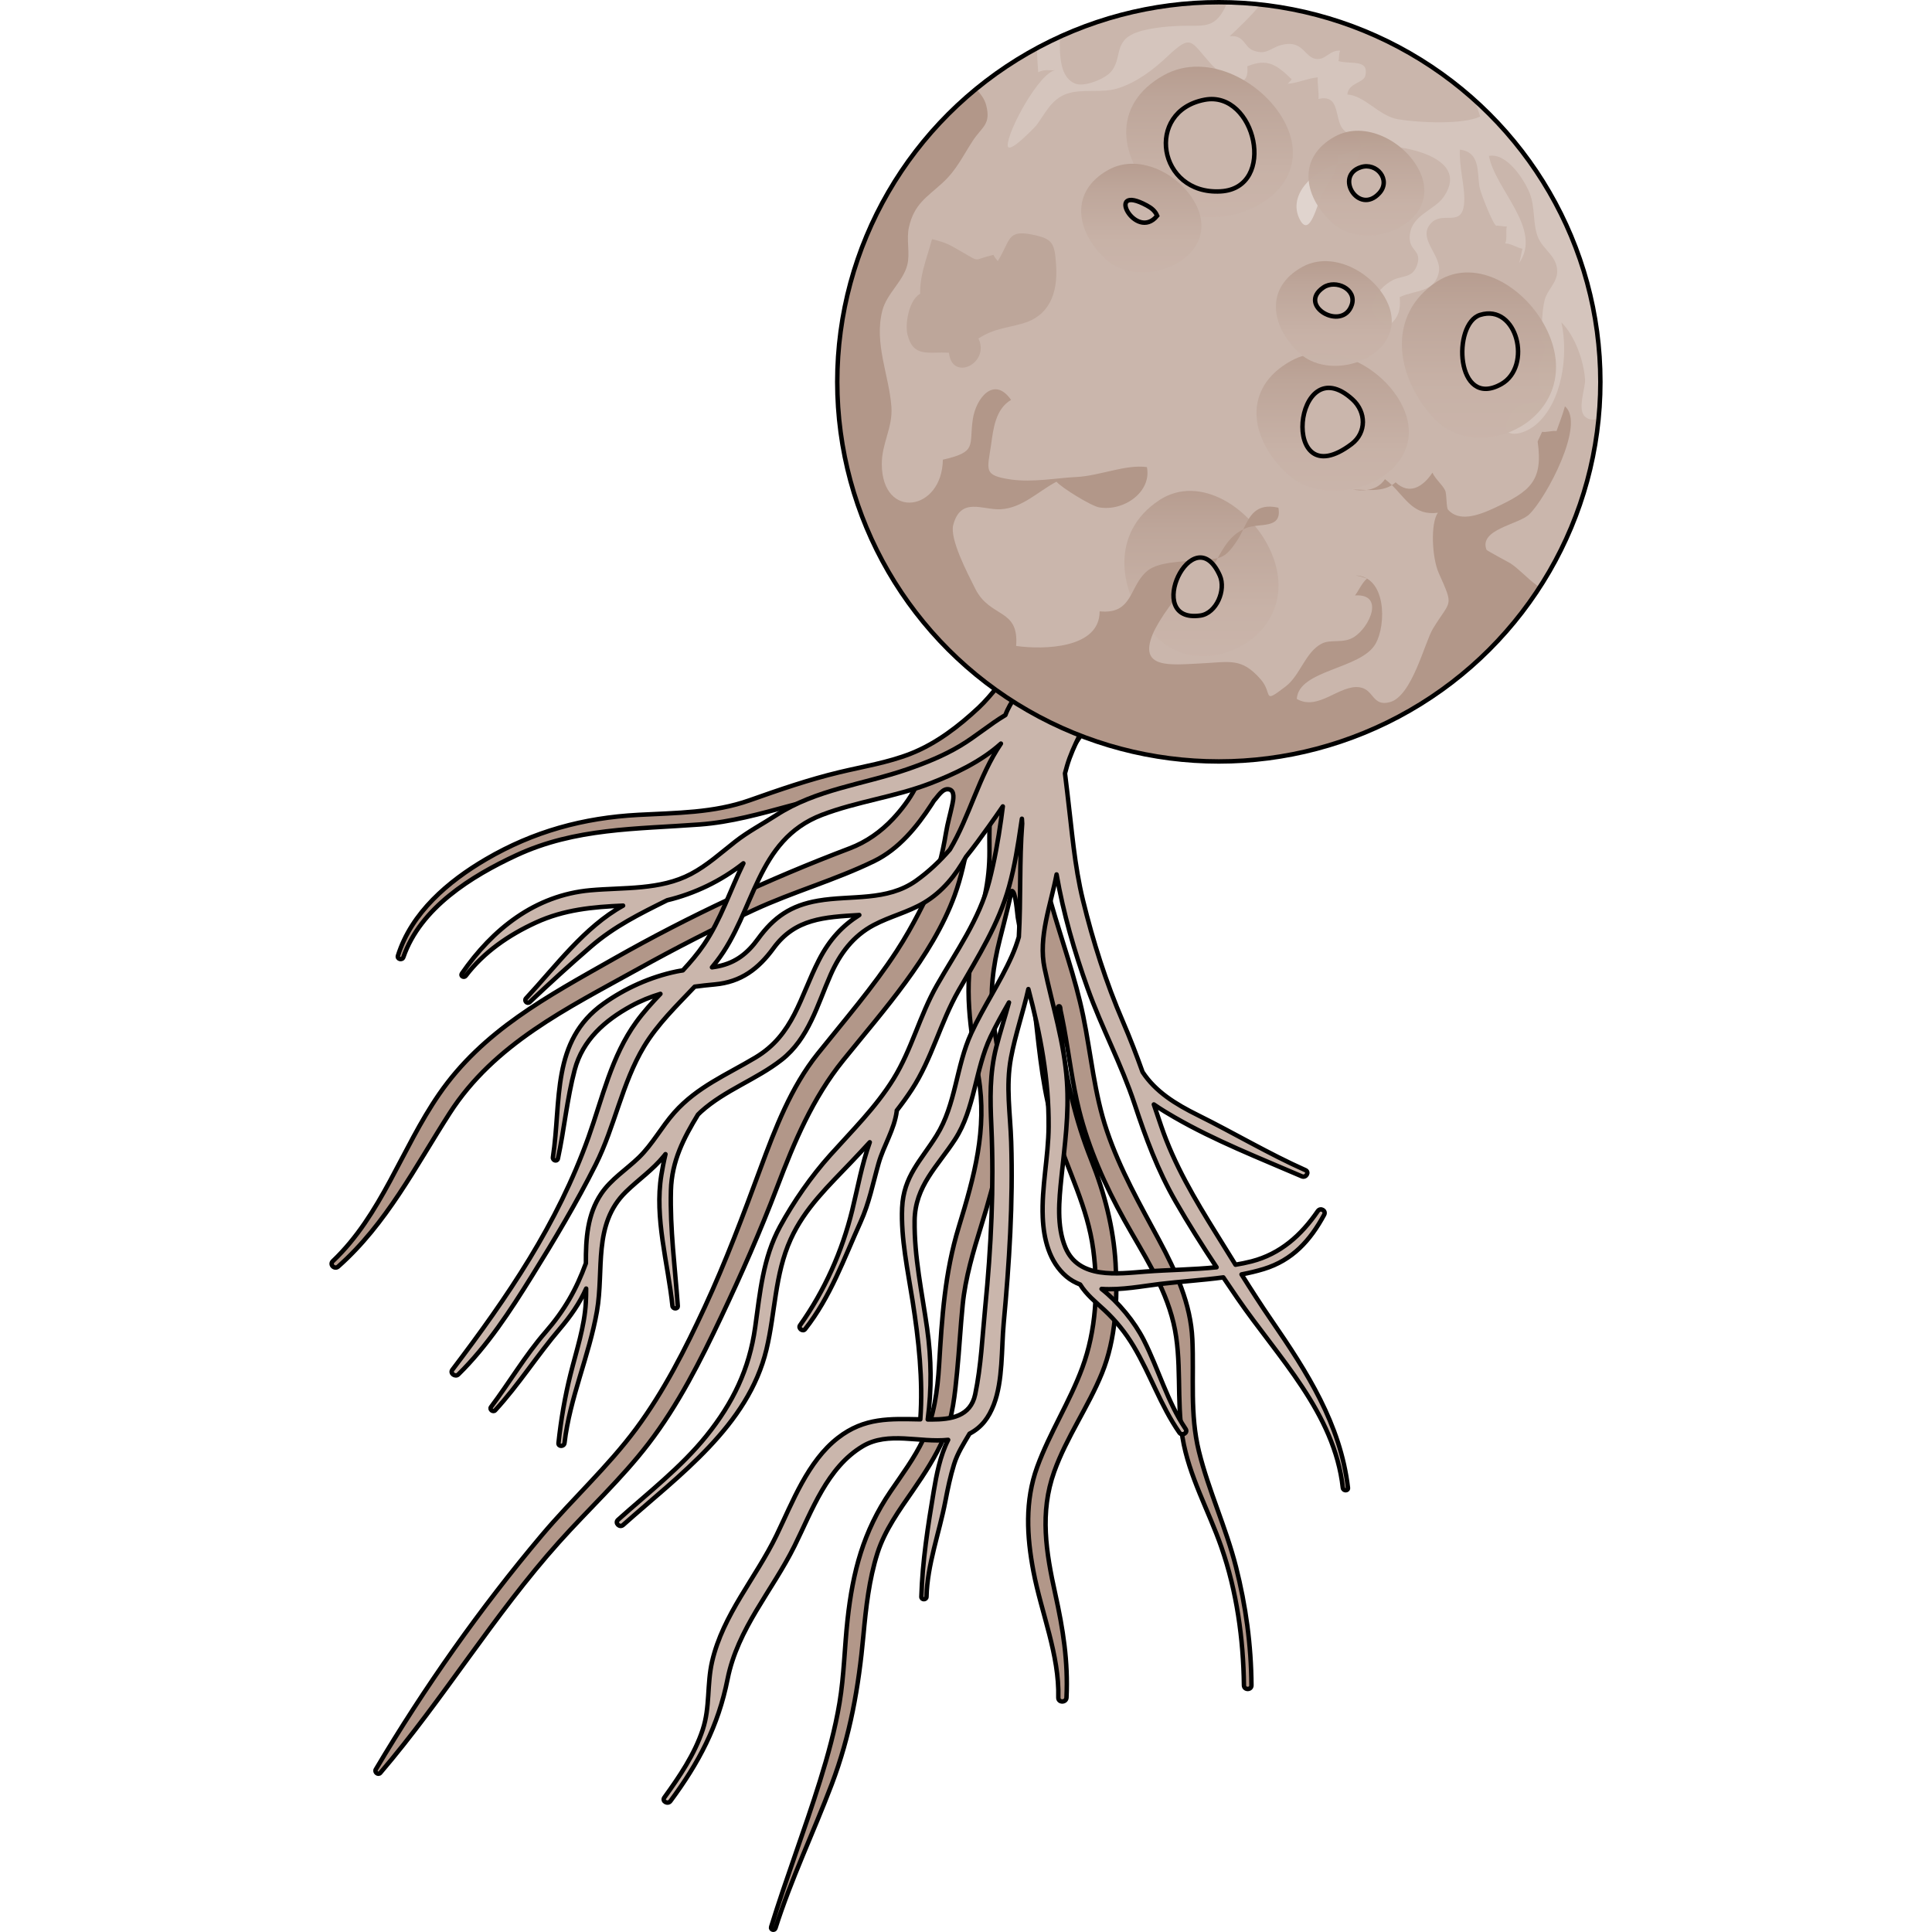 <?xml version="1.0" encoding="utf-8"?>
<!-- Created by: Science Figures, www.sciencefigures.org, Generator: Science Figures Editor -->
<!DOCTYPE svg PUBLIC "-//W3C//DTD SVG 1.1//EN" "http://www.w3.org/Graphics/SVG/1.1/DTD/svg11.dtd">
<svg version="1.1" id="Layer_1" xmlns="http://www.w3.org/2000/svg" xmlns:xlink="http://www.w3.org/1999/xlink" 
	 width="800px" height="800px" viewBox="0 0 286.241 434.35" enable-background="new 0 0 286.241 434.35"
	 xml:space="preserve">
<g>
	<path fill="#B29789" d="M203.81,352.247c-2.248-8.844-6.151-17.129-8.331-25.975c-2.05-8.318-1.091-16.703-1.471-25.146
		c-0.36-8.027-3.722-15.32-7.457-22.277c-4.354-8.109-8.78-15.83-11.751-24.6c-2.862-8.451-3.553-17.166-5.336-25.838
		c-1.765-8.584-4.797-16.875-7.195-25.289c-1.243-4.361-2.605-8.824-2.632-13.4c-0.021-3.703,0.997-7.303,1.735-10.902
		c0.954-4.641,4.162-8.283,6.646-12.111c0.758-1.17,1.546-2.143,2.01-3.473c1.073-3.086-0.576-4.359-3.489-5.08
		c-2.862-0.705-5.65-1.932-7.744-4.053c-1.301-1.318-3.665-3.609-5.704-3.445c-1.548,0.125-1.897,2.58-2.907,3.773
		c-1.318,1.561-2.719,3.262-4.217,4.662c-4.485,4.195-9.522,8.072-15.279,10.338c-5.125,2.018-10.676,2.896-16.01,4.178
		c-6.93,1.662-13.505,3.938-20.215,6.311c-8.076,2.855-16.538,2.82-25,3.275c-12.389,0.666-23.558,3.715-34.266,9.979
		c-8.503,4.973-16.751,12.004-19.786,21.678c-0.247,0.785,0.956,1.1,1.22,0.336c3.848-11.121,15.276-18.203,25.416-22.914
		c13.228-6.146,26.948-5.861,41.178-6.916c7.02-0.521,13.586-2.379,20.35-4.215c6.246-1.697,12.584-2.854,18.91-4.193
		c2.68-0.566,5.389-1.674,8.072-2.092c2.185-0.34,1.984,0.742,1.145,2.363c-1.26,2.426-3.104,4.842-4.973,6.842
		c-2.721,2.91-5.996,5.23-9.731,6.648c-18.436,6.994-35.961,15.143-53.129,24.881c-14.822,8.408-29.354,16.109-39.214,30.422
		c-8.458,12.277-12.891,27.051-23.887,37.52c-0.805,0.768,0.391,1.936,1.211,1.211c10.861-9.613,17.324-22.434,25.043-34.453
		c10.044-15.645,26.407-23.574,42.218-32.354c8.554-4.75,17.265-9.219,26.139-13.34c8.84-4.104,18.372-6.756,27.097-11.012
		c5.568-2.717,9.588-7.67,12.908-12.746c0.184-0.281,0.357-0.568,0.539-0.852c0.854-0.861,1.909-2.873,3.406-2.523
		c1.357,0.316,0.93,2.363,0.73,3.326c-0.447,2.154-1.072,4.252-1.435,6.43c-0.812,4.879-1.932,9.547-4.11,14.01
		c-1.347,2.76-2.748,5.498-4.273,8.164c-0.86,1.502-1.758,2.982-2.704,4.432c-5.308,8.129-11.7,15.516-17.757,23.084
		c-6.013,7.514-9.561,16.814-12.863,25.746c-3.896,10.547-7.787,20.967-12.523,31.178c-4.392,9.473-9.187,18.941-15.418,27.348
		c-6.36,8.58-14.353,15.822-21.223,23.973c-13.783,16.35-26.41,34.25-37.321,52.639c-0.366,0.617,0.526,1.346,1.01,0.781
		c14.218-16.635,25.53-35.523,40.161-51.857c6.657-7.434,14.031-14.209,20.122-22.145c6.702-8.736,11.694-18.643,16.382-28.566
		c4.514-9.555,8.801-19.252,12.549-29.131c3.852-10.152,7.98-19.998,14.857-28.512c4.699-5.818,9.575-11.506,13.998-17.541
		c4.406-6.012,8.51-12.549,11.07-19.582c0.73-2.006,1.316-4.061,1.811-6.137c0.686-2.881,1.272-5.787,2.078-8.639
		c0.361-1.279,0.819-2.523,1.211-3.793c0.402-1.299,0.669-2.658,1.363-3.846c0.345-0.59,0.926-1.398,1.677-1.484
		c1.014-0.113,1.139,1.18,0.95,1.947c-0.176,0.707-0.694,1.279-0.885,1.992c-0.338,1.271-0.295,2.73-0.351,4.037
		c-0.085,2.014-0.046,4.021-0.036,6.037c0.014,3.328-0.316,6.523-1.003,9.768c-0.72,3.396-1.53,6.771-2.364,10.141
		c-2.621,10.584-0.881,20.232,0.896,30.777c2.003,11.891-0.965,22.482-4.416,33.758c-3.188,10.416-3.79,20.354-4.444,31.137
		c-0.344,5.676-1.125,11.543-3.583,16.725c-1.962,4.139-4.758,7.871-7.325,11.641c-6.123,8.99-8.491,18.041-9.669,28.791
		c-0.681,6.219-0.776,12.551-1.805,18.727c-0.994,5.967-2.602,11.814-4.4,17.584c-3.437,11.021-7.571,21.791-10.982,32.828
		c-0.193,0.625,0.777,0.887,0.975,0.268c3.494-10.992,8.562-21.576,12.653-32.367c4.182-11.031,6.055-21.842,7.127-33.529
		c0.568-6.184,1.263-12.486,3.152-18.428c1.639-5.15,4.945-9.705,7.986-14.102c2.635-3.813,5.129-7.645,6.98-11.906
		c1.969-4.529,2.455-9.809,2.933-14.676c0.497-5.059,0.761-10.139,1.267-15.197c0.605-6.051,2.371-11.922,4.163-17.709
		c3.193-10.311,5.85-20.271,4.853-31.164c-0.467-5.084-1.535-10.098-2.17-15.16c-0.785-6.244-0.038-12.014,1.498-18.074
		c0.545-2.152,1.104-4.305,1.626-6.465c0.265-1.092,0.53-2.186,0.764-3.285c0.036-0.166,0.084-1.086,0.294-1.121
		c0.877-0.15,1.24,5.203,1.352,5.885c0.404,2.467,0.885,4.918,1.375,7.367c0.982,4.904,2.01,9.807,2.576,14.779
		c1,8.783,1.803,17.529,4.507,25.992c2.891,9.049,7.239,17.029,8.513,26.613c1.171,8.813,0.618,18.189-2.465,26.551
		c-2.826,7.664-7.324,14.59-10.135,22.283c-2.799,7.66-2.343,15.629-0.846,23.506c1.768,9.309,5.843,18.779,5.591,28.348
		c-0.031,1.189,1.782,1.18,1.838,0c0.382-8.168-0.765-15.348-2.523-23.307c-2.064-9.346-3.54-18.242-0.231-27.492
		c2.756-7.703,7.644-14.531,10.727-22.119c3.129-7.703,3.535-16.486,3.062-24.691c-0.463-7.998-2.497-15.822-5.45-23.24
		c-3.627-9.115-5.657-17.91-6.723-27.668c-0.183-1.668-0.389-3.336-0.612-5c-0.042-0.307-0.459-1.703-0.006-1.891
		c0.423-0.172,0.37,0.721,0.421,0.959c0.094,0.432,0.189,0.861,0.278,1.295c0.18,0.863,0.347,1.73,0.507,2.6
		c1.134,6.168,1.854,12.42,3.375,18.514c2.166,8.672,5.856,16.918,10.186,24.707c4.185,7.533,9.012,14.604,11.045,23.105
		c1.98,8.285,0.621,17.32,2.03,25.789c1.448,8.699,5.879,16.398,8.745,24.648c3.443,9.908,4.933,20.592,5.063,31.045
		c0.014,1.09,1.695,1.092,1.689,0C207.243,369.858,206.032,360.999,203.81,352.247z"/>
	<path fill="none" stroke="#000000" stroke-linecap="round" stroke-linejoin="round" stroke-miterlimit="10" d="M203.81,352.247
		c-2.248-8.844-6.151-17.129-8.331-25.975c-2.05-8.318-1.091-16.703-1.471-25.146c-0.36-8.027-3.722-15.32-7.457-22.277
		c-4.354-8.109-8.78-15.83-11.751-24.6c-2.862-8.451-3.553-17.166-5.336-25.838c-1.765-8.584-4.797-16.875-7.195-25.289
		c-1.243-4.361-2.605-8.824-2.632-13.4c-0.021-3.703,0.997-7.303,1.735-10.902c0.954-4.641,4.162-8.283,6.646-12.111
		c0.758-1.17,1.546-2.143,2.01-3.473c1.073-3.086-0.576-4.359-3.489-5.08c-2.862-0.705-5.65-1.932-7.744-4.053
		c-1.301-1.318-3.665-3.609-5.704-3.445c-1.548,0.125-1.897,2.58-2.907,3.773c-1.318,1.561-2.719,3.262-4.217,4.662
		c-4.485,4.195-9.522,8.072-15.279,10.338c-5.125,2.018-10.676,2.896-16.01,4.178c-6.93,1.662-13.505,3.938-20.215,6.311
		c-8.076,2.855-16.538,2.82-25,3.275c-12.389,0.666-23.558,3.715-34.266,9.979c-8.503,4.973-16.751,12.004-19.786,21.678
		c-0.247,0.785,0.956,1.1,1.22,0.336c3.848-11.121,15.276-18.203,25.416-22.914c13.228-6.146,26.948-5.861,41.178-6.916
		c7.02-0.521,13.586-2.379,20.35-4.215c6.246-1.697,12.584-2.854,18.91-4.193c2.68-0.566,5.389-1.674,8.072-2.092
		c2.185-0.34,1.984,0.742,1.145,2.363c-1.26,2.426-3.104,4.842-4.973,6.842c-2.721,2.91-5.996,5.23-9.731,6.648
		c-18.436,6.994-35.961,15.143-53.129,24.881c-14.822,8.408-29.354,16.109-39.214,30.422c-8.458,12.277-12.891,27.051-23.887,37.52
		c-0.805,0.768,0.391,1.936,1.211,1.211c10.861-9.613,17.324-22.434,25.043-34.453c10.044-15.645,26.407-23.574,42.218-32.354
		c8.554-4.75,17.265-9.219,26.139-13.34c8.84-4.104,18.372-6.756,27.097-11.012c5.568-2.717,9.588-7.67,12.908-12.746
		c0.184-0.281,0.357-0.568,0.539-0.852c0.854-0.861,1.909-2.873,3.406-2.523c1.357,0.316,0.93,2.363,0.73,3.326
		c-0.447,2.154-1.072,4.252-1.435,6.43c-0.812,4.879-1.932,9.547-4.11,14.01c-1.347,2.76-2.748,5.498-4.273,8.164
		c-0.86,1.502-1.758,2.982-2.704,4.432c-5.308,8.129-11.7,15.516-17.757,23.084c-6.013,7.514-9.561,16.814-12.863,25.746
		c-3.896,10.547-7.787,20.967-12.523,31.178c-4.392,9.473-9.187,18.941-15.418,27.348c-6.36,8.58-14.353,15.822-21.223,23.973
		c-13.783,16.35-26.41,34.25-37.321,52.639c-0.366,0.617,0.526,1.346,1.01,0.781c14.218-16.635,25.53-35.523,40.161-51.857
		c6.657-7.434,14.031-14.209,20.122-22.145c6.702-8.736,11.694-18.643,16.382-28.566c4.514-9.555,8.801-19.252,12.549-29.131
		c3.852-10.152,7.98-19.998,14.857-28.512c4.699-5.818,9.575-11.506,13.998-17.541c4.406-6.012,8.51-12.549,11.07-19.582
		c0.73-2.006,1.316-4.061,1.811-6.137c0.686-2.881,1.272-5.787,2.078-8.639c0.361-1.279,0.819-2.523,1.211-3.793
		c0.402-1.299,0.669-2.658,1.363-3.846c0.345-0.59,0.926-1.398,1.677-1.484c1.014-0.113,1.139,1.18,0.95,1.947
		c-0.176,0.707-0.694,1.279-0.885,1.992c-0.338,1.271-0.295,2.73-0.351,4.037c-0.085,2.014-0.046,4.021-0.036,6.037
		c0.014,3.328-0.316,6.523-1.003,9.768c-0.72,3.396-1.53,6.771-2.364,10.141c-2.621,10.584-0.881,20.232,0.896,30.777
		c2.003,11.891-0.965,22.482-4.416,33.758c-3.188,10.416-3.79,20.354-4.444,31.137c-0.344,5.676-1.125,11.543-3.583,16.725
		c-1.962,4.139-4.758,7.871-7.325,11.641c-6.123,8.99-8.491,18.041-9.669,28.791c-0.681,6.219-0.776,12.551-1.805,18.727
		c-0.994,5.967-2.602,11.814-4.4,17.584c-3.437,11.021-7.571,21.791-10.982,32.828c-0.193,0.625,0.777,0.887,0.975,0.268
		c3.494-10.992,8.562-21.576,12.653-32.367c4.182-11.031,6.055-21.842,7.127-33.529c0.568-6.184,1.263-12.486,3.152-18.428
		c1.639-5.15,4.945-9.705,7.986-14.102c2.635-3.813,5.129-7.645,6.98-11.906c1.969-4.529,2.455-9.809,2.933-14.676
		c0.497-5.059,0.761-10.139,1.267-15.197c0.605-6.051,2.371-11.922,4.163-17.709c3.193-10.311,5.85-20.271,4.853-31.164
		c-0.467-5.084-1.535-10.098-2.17-15.16c-0.785-6.244-0.038-12.014,1.498-18.074c0.545-2.152,1.104-4.305,1.626-6.465
		c0.265-1.092,0.53-2.186,0.764-3.285c0.036-0.166,0.084-1.086,0.294-1.121c0.877-0.15,1.24,5.203,1.352,5.885
		c0.404,2.467,0.885,4.918,1.375,7.367c0.982,4.904,2.01,9.807,2.576,14.779c1,8.783,1.803,17.529,4.507,25.992
		c2.891,9.049,7.239,17.029,8.513,26.613c1.171,8.813,0.618,18.189-2.465,26.551c-2.826,7.664-7.324,14.59-10.135,22.283
		c-2.799,7.66-2.343,15.629-0.846,23.506c1.768,9.309,5.843,18.779,5.591,28.348c-0.031,1.189,1.782,1.18,1.838,0
		c0.382-8.168-0.765-15.348-2.523-23.307c-2.064-9.346-3.54-18.242-0.231-27.492c2.756-7.703,7.644-14.531,10.727-22.119
		c3.129-7.703,3.535-16.486,3.062-24.691c-0.463-7.998-2.497-15.822-5.45-23.24c-3.627-9.115-5.657-17.91-6.723-27.668
		c-0.183-1.668-0.389-3.336-0.612-5c-0.042-0.307-0.459-1.703-0.006-1.891c0.423-0.172,0.37,0.721,0.421,0.959
		c0.094,0.432,0.189,0.861,0.278,1.295c0.18,0.863,0.347,1.73,0.507,2.6c1.134,6.168,1.854,12.42,3.375,18.514
		c2.166,8.672,5.856,16.918,10.186,24.707c4.185,7.533,9.012,14.604,11.045,23.105c1.98,8.285,0.621,17.32,2.03,25.789
		c1.448,8.699,5.879,16.398,8.745,24.648c3.443,9.908,4.933,20.592,5.063,31.045c0.014,1.09,1.695,1.092,1.689,0
		C207.243,369.858,206.032,360.999,203.81,352.247z"/>
	<path fill="#CAB6AC" d="M211.803,296.844c-2.334-3.395-4.554-6.854-6.738-10.334c1.687-0.328,3.356-0.711,4.987-1.211
		c6.47-1.982,10.452-6.402,13.582-12.189c0.511-0.945-0.826-1.699-1.424-0.832c-3.737,5.439-8.408,9.623-14.881,11.301
		c-1.182,0.307-2.396,0.543-3.621,0.752c-1.441-2.316-2.877-4.641-4.321-6.965c-4.804-7.732-9.451-15.535-12.388-24.197
		c-0.552-1.633-1.1-3.254-1.65-4.871c1.705,1.186,3.391,2.168,4.645,2.893c9.075,5.244,19.049,9.131,28.633,13.271
		c0.937,0.402,1.758-0.965,0.811-1.387c-8.178-3.637-16.082-8.35-24.136-12.338c-5.126-2.539-9.572-5.297-12.485-9.727
		c-1.359-3.789-2.795-7.551-4.416-11.311c-3.811-8.842-6.699-17.959-8.988-27.311c-1.932-7.887-2.495-15.859-3.48-23.885
		c-0.188-1.529-0.385-3.082-0.558-4.639c0.145-0.549,0.291-1.096,0.448-1.639c1.406-4.85,4.192-9.01,5.926-13.691
		c0.396-1.068-1.027-1.637-1.748-1.02c-0.031,0.025-0.058,0.059-0.088,0.084c0.111-0.221,0.227-0.436,0.33-0.662
		c0.327-0.707-0.113-1.521-0.869-1.52c-0.011-0.965-1.201-1.441-2.063-1.078c-0.486,0.205-0.933,0.482-1.352,0.805
		c-0.688-0.752-1.969-1.014-2.843-0.396c0.002-0.051,0.017-0.102,0.016-0.154c-0.009-0.271-0.104-0.49-0.245-0.66
		c0.055-0.232,0.097-0.467,0.107-0.713c0.03-0.693-0.662-1.043-1.246-0.885c-0.331-0.23-0.778-0.291-1.176-0.064
		c-0.283,0.16-0.549,0.361-0.803,0.584c0.037-0.182,0.079-0.361,0.094-0.551c0.016-0.189-0.029-0.355-0.113-0.498
		c0.045-0.291,0.089-0.58,0.104-0.875c0.043-0.912-1.123-1.305-1.732-0.717c-1.432,1.379-2.465,3.215-3.21,5.24
		c-0.228,0.373-0.45,0.74-0.671,1.08c-0.857,1.318-1.725,2.719-2.262,4.217c-3.523,2.098-6.639,4.809-10.168,6.918
		c-3.737,2.234-7.795,3.863-11.898,5.279c-4.766,1.645-9.718,2.643-14.576,3.963c-4.433,1.203-9.192,2.73-13.152,5.115
		c-1.051,0.633-2.033,1.371-3.003,2.123c-0.823,0.637-1.55,0.906-2.45,1.377c-1.854,0.967-3.563,2.195-5.211,3.475
		c-3.336,2.59-6.477,5.502-10.236,7.484c-6.918,3.648-15.041,2.986-22.589,3.66c-12.499,1.117-22.027,8.77-28.919,18.736
		c-0.378,0.545,0.487,1.016,0.872,0.508c4.058-5.342,9.697-9.193,15.746-11.973c6.374-2.932,12.808-3.516,19.635-3.816
		c-8.701,4.803-15.159,13.68-21.815,20.84c-0.519,0.557,0.279,1.359,0.835,0.834c4.501-4.25,9.059-8.418,13.745-12.465
		c5.248-4.533,11.022-7.385,17.146-10.42c6.185-1.484,12.108-4.34,17.134-8.301c-2.966,6.031-5.096,12.721-8.89,18.287
		c-1.406,2.064-3.028,3.953-4.721,5.787c-0.484,0.068-0.969,0.146-1.45,0.248c-5.85,1.223-11.538,3.777-16.393,7.238
		c-11.817,8.426-9.436,21.814-11.368,34.529c-0.11,0.721,0.956,1.053,1.118,0.309c1.44-6.623,2.036-13.418,3.781-19.973
		c1.79-6.727,6.773-11.094,12.677-14.332c2.158-1.184,4.355-2.066,6.597-2.742c-1.927,2.018-3.8,4.08-5.437,6.338
		c-5.579,7.691-7.579,17.039-10.729,25.859c-6.979,19.545-18.183,35.939-30.617,52.326c-0.603,0.795,0.672,1.695,1.344,1.037
		c6.522-6.387,11.718-14.369,16.515-22.082c5.048-8.115,10.069-16.541,14.361-25.076c4.291-8.539,5.938-18.355,10.866-26.551
		c3.035-5.049,7.335-9.174,11.396-13.469c1.48-0.203,2.98-0.363,4.503-0.502c5.925-0.537,9.816-3.49,13.232-8.168
		c4.873-6.67,11.453-6.951,19.155-7.432c0.041-0.002,0.08-0.006,0.121-0.008c-3.714,2.359-6.656,5.404-9.086,10.152
		c-4.26,8.32-5.654,16.734-14.253,21.883c-6.473,3.875-13.083,6.58-18.233,12.361c-2.872,3.223-4.892,7.115-8.008,10.135
		c-2.8,2.715-6.229,4.852-8.443,8.137c-3.131,4.641-3.473,10.123-3.445,15.623c-2.173,5.953-4.821,10.588-9.095,15.508
		c-4.554,5.244-8.078,11.279-12.241,16.82c-0.414,0.551,0.487,1.223,0.943,0.729c5.275-5.725,9.444-12.357,14.5-18.281
		c2.369-2.775,4.501-5.787,5.953-9.086c-0.002,1.064-0.021,2.117-0.075,3.156c-0.287,5.398-2.129,10.861-3.433,16.078
		c-1.271,5.09-2.157,10.273-2.711,15.488c-0.092,0.869,1.251,0.852,1.351,0c1.187-10.146,5.53-19.572,7.289-29.604
		c1.643-9.367-0.976-19.555,6.515-26.867c2.847-2.779,6.029-4.928,8.561-8.045c0.114-0.141,0.224-0.285,0.336-0.426
		c-0.413,1.721-0.711,3.354-0.929,4.689c-1.584,9.699,1.494,19.805,2.494,29.414c0.079,0.758,1.257,0.781,1.202,0
		c-0.612-8.676-1.774-17.242-1.542-25.955c0.177-6.592,2.863-11.744,6.085-17.049c0.229-0.221,0.451-0.447,0.69-0.662
		c5.375-4.846,12.45-7.221,18.112-11.658c6.101-4.785,8.037-12.355,11.03-19.133c2.09-4.732,5.042-8.697,9.67-11.152
		c3.674-1.949,7.744-2.881,11.343-5.029c4.085-2.439,7.041-6.102,9.417-10.316c1.806-2.223,3.483-4.553,5.111-6.82
		c1.067-1.486,2.12-2.992,3.157-4.51c-0.129,0.967-0.247,1.938-0.384,2.908c-0.658,4.668-1.489,9.301-2.66,13.869
		c-2.206,8.619-7.449,15.844-11.786,23.467c-3.858,6.781-5.648,14.402-9.756,21.035c-3.906,6.305-9.304,11.643-14.23,17.137
		c-4.26,4.752-8.25,10.48-11.289,16.074c-3.828,7.049-4.479,14.818-5.571,22.613c-1.321,9.43-5.006,17.023-10.964,24.424
		c-5.715,7.098-13.129,12.813-19.877,18.873c-0.782,0.703,0.37,1.846,1.149,1.15c12.546-11.172,28.104-22.252,32.229-39.463
		c1.997-8.33,1.849-16.848,5.451-24.785c3.195-7.037,8.506-11.959,13.714-17.449c1.367-1.441,2.725-2.887,4.062-4.348
		c-1.775,4.926-2.692,10.176-3.948,15.293c-2.281,9.293-6.197,18.053-11.732,25.871c-0.47,0.662,0.623,1.508,1.127,0.871
		c5.739-7.275,8.707-15.785,12.494-24.125c1.926-4.24,2.773-8.705,4.039-13.15c1.154-4.063,3.525-7.527,4.088-11.754
		c0.006-0.049-0.009-0.082-0.007-0.127c1.181-1.521,2.314-3.08,3.377-4.701c4.532-6.92,6.437-15.117,10.545-22.295
		c4.366-7.627,8.97-14.834,11.339-23.383c1.258-4.537,1.988-9.215,2.674-13.867c0.067-0.455,0.138-0.91,0.207-1.365
		c0.021,0.367,0.041,0.736,0.064,1.102c-0.667,8.467-0.274,17.01-0.756,25.469c-0.415,1.422-0.924,2.838-1.549,4.25
		c-2.648,5.984-6.395,11.43-9.141,17.379c-3.43,7.43-3.433,16.025-7.812,23.035c-3.556,5.693-7.409,9.137-7.734,16.225
		c-0.312,6.813,1.301,14.242,2.351,20.961c1.374,8.797,2.367,17.701,1.74,26.609c-6.793-0.121-12.559-0.457-18.506,4.154
		c-6.804,5.277-10.197,14.418-13.826,21.91c-4.655,9.619-12.012,17.758-14.48,28.381c-1.188,5.113-0.427,10.215-2.111,15.326
		c-1.836,5.568-5.227,10.545-8.628,15.256c-0.602,0.834,0.77,1.607,1.368,0.799c6.382-8.617,10.742-16.854,12.847-27.428
		c2.264-11.379,10.044-19.826,15.063-29.961c3.924-7.926,7.339-17.625,15.313-22.389c5.734-3.426,12.808-0.74,19.217-1.436
		c-1.822,3.586-2.639,7.922-3.245,11.551c-1.306,7.83-2.55,15.773-2.781,23.717c-0.022,0.748,1.143,0.748,1.159,0
		c0.158-7.18,2.893-14.447,4.242-21.502c0.533-2.791,1.104-5.541,1.945-8.258c0.795-2.566,2.185-4.682,3.485-6.895
		c2.752-1.43,4.341-3.648,5.446-6.518c2.087-5.414,1.703-12.578,2.232-18.301c1.252-13.535,2.119-27.137,1.689-40.734
		c-0.203-6.453-1.246-12.516-0.053-18.943c0.973-5.232,2.742-10.273,3.911-15.461c2.724,10.289,4.63,20.229,4.552,30.939
		c-0.049,6.836-1.604,13.527-1.317,20.387c0.204,4.873,1.463,10.029,5.32,13.297c0.927,0.787,1.972,1.361,3.087,1.795
		c1.406,2.289,3.496,3.93,5.457,5.754c2.582,2.404,4.75,5.098,6.561,8.125c3.779,6.322,6.063,13.332,10.293,19.418
		c0.593,0.854,1.994,0.057,1.404-0.82c-4.119-6.127-6.071-13.391-9.389-19.947c-2.089-4.129-5.593-8.432-9.512-11.535
		c4.45,0.303,9.303-0.652,13.104-1.109c4.675-0.563,9.518-0.848,14.271-1.488c1.049,1.561,2.103,3.115,3.161,4.654
		c9.153,13.314,21.828,25.828,23.704,42.654c0.081,0.736,1.247,0.738,1.158,0C227.293,320.167,219.805,308.483,211.803,296.844z
		 M139.487,191.006c-2.234,2.564-4.701,4.943-7.586,6.994c-6.572,4.672-14.575,3.211-22.049,4.5
		c-6.115,1.057-9.912,3.662-13.505,8.604c-2.302,3.166-4.949,5.307-8.88,6.123c-0.481,0.1-0.968,0.178-1.455,0.246
		c0.354-0.428,0.702-0.861,1.041-1.299c8.68-11.234,8.763-27.285,23.712-32.986c7.852-2.994,16.37-4.025,24.269-7.051
		c5.402-2.07,11.431-4.887,15.938-8.963C146.003,174.473,143.895,183.645,139.487,191.006z M149.937,235.356
		c-1.539,6.006-1.385,11.756-1.113,17.893c0.603,13.627-0.057,27.154-1.389,40.721c-0.633,6.441-0.919,13.186-2.25,19.52
		c-1.046,4.979-5.457,5.629-9.781,5.637c-0.3,0-0.594-0.004-0.889-0.006c0.908-6.881,0.844-13.574-0.133-20.465
		c-1.139-8.031-2.921-16.115-2.814-24.262c0.104-7.789,5.176-12.193,9.099-18.246c4.425-6.824,4.511-15.717,7.962-23.021
		c1.256-2.654,2.701-5.209,4.153-7.758C151.878,228.711,150.793,232.018,149.937,235.356z M183.517,285.872
		c-6.368,0.479-15.035,1.754-18.037-5.385c-2.025-4.818-1.431-10.682-0.913-15.738c0.747-7.281,1.744-14.238,1.245-21.609
		c-0.596-8.773-3.227-16.941-5.029-25.473c-1.471-6.965,1.39-14.178,2.701-21.078c1.502,8.684,4.02,17.367,6.987,25.645
		c3.154,8.795,7.594,17.059,10.537,25.936c2.562,7.729,5.167,14.855,9.243,21.957c2.872,5.006,5.996,9.934,9.208,14.779
		C194.142,285.448,188.651,285.485,183.517,285.872z"/>
	<path fill="none" stroke="#000000" stroke-linecap="round" stroke-linejoin="round" stroke-miterlimit="10" d="M211.803,296.844
		c-2.334-3.395-4.554-6.854-6.738-10.334c1.687-0.328,3.356-0.711,4.987-1.211c6.47-1.982,10.452-6.402,13.582-12.189
		c0.511-0.945-0.826-1.699-1.424-0.832c-3.737,5.439-8.408,9.623-14.881,11.301c-1.182,0.307-2.396,0.543-3.621,0.752
		c-1.441-2.316-2.877-4.641-4.321-6.965c-4.804-7.732-9.451-15.535-12.388-24.197c-0.552-1.633-1.1-3.254-1.65-4.871
		c1.705,1.186,3.391,2.168,4.645,2.893c9.075,5.244,19.049,9.131,28.633,13.271c0.937,0.402,1.758-0.965,0.811-1.387
		c-8.178-3.637-16.082-8.35-24.136-12.338c-5.126-2.539-9.572-5.297-12.485-9.727c-1.359-3.789-2.795-7.551-4.416-11.311
		c-3.811-8.842-6.699-17.959-8.988-27.311c-1.932-7.887-2.495-15.859-3.48-23.885c-0.188-1.529-0.385-3.082-0.558-4.639
		c0.145-0.549,0.291-1.096,0.448-1.639c1.406-4.85,4.192-9.01,5.926-13.691c0.396-1.068-1.027-1.637-1.748-1.02
		c-0.031,0.025-0.058,0.059-0.088,0.084c0.111-0.221,0.227-0.436,0.33-0.662c0.327-0.707-0.113-1.521-0.869-1.52
		c-0.011-0.965-1.201-1.441-2.063-1.078c-0.486,0.205-0.933,0.482-1.352,0.805c-0.688-0.752-1.969-1.014-2.843-0.396
		c0.002-0.051,0.017-0.102,0.016-0.154c-0.009-0.271-0.104-0.49-0.245-0.66c0.055-0.232,0.097-0.467,0.107-0.713
		c0.03-0.693-0.662-1.043-1.246-0.885c-0.331-0.23-0.778-0.291-1.176-0.064c-0.283,0.16-0.549,0.361-0.803,0.584
		c0.037-0.182,0.079-0.361,0.094-0.551c0.016-0.189-0.029-0.355-0.113-0.498c0.045-0.291,0.089-0.58,0.104-0.875
		c0.043-0.912-1.123-1.305-1.732-0.717c-1.432,1.379-2.465,3.215-3.21,5.24c-0.228,0.373-0.45,0.74-0.671,1.08
		c-0.857,1.318-1.725,2.719-2.262,4.217c-3.523,2.098-6.639,4.809-10.168,6.918c-3.737,2.234-7.795,3.863-11.898,5.279
		c-9.924,3.424-20.471,4.496-29.468,10.322c-3.088,2-6.301,3.674-9.216,5.957c-3.227,2.529-6.295,5.334-9.945,7.258
		c-6.918,3.648-15.041,2.986-22.589,3.66c-12.499,1.117-22.027,8.77-28.919,18.736c-0.378,0.545,0.487,1.016,0.872,0.508
		c4.058-5.342,9.697-9.193,15.746-11.973c6.374-2.932,12.808-3.516,19.635-3.816c-8.701,4.803-15.159,13.68-21.815,20.84
		c-0.519,0.557,0.279,1.359,0.835,0.834c4.501-4.25,9.059-8.418,13.745-12.465c5.248-4.533,11.022-7.385,17.146-10.42
		c6.185-1.484,12.108-4.34,17.134-8.301c-2.966,6.031-5.096,12.721-8.89,18.287c-1.406,2.064-3.028,3.953-4.721,5.787
		c-0.484,0.068-0.969,0.146-1.45,0.248c-5.85,1.223-11.538,3.777-16.393,7.238c-11.817,8.426-9.436,21.814-11.368,34.529
		c-0.11,0.721,0.956,1.053,1.118,0.309c1.44-6.623,2.036-13.418,3.781-19.973c1.79-6.727,6.773-11.094,12.677-14.332
		c2.158-1.184,4.355-2.066,6.597-2.742c-1.927,2.018-3.8,4.08-5.437,6.338c-5.579,7.691-7.579,17.039-10.729,25.859
		c-6.979,19.545-18.183,35.939-30.617,52.326c-0.603,0.795,0.672,1.695,1.344,1.037c6.522-6.387,11.718-14.369,16.515-22.082
		c5.048-8.115,10.069-16.541,14.361-25.076c4.291-8.539,5.938-18.355,10.866-26.551c3.035-5.049,7.335-9.174,11.396-13.469
		c1.48-0.203,2.98-0.363,4.503-0.502c5.925-0.537,9.816-3.49,13.232-8.168c4.873-6.67,11.453-6.951,19.155-7.432
		c0.041-0.002,0.08-0.006,0.121-0.008c-3.714,2.359-6.656,5.404-9.086,10.152c-4.26,8.32-5.654,16.734-14.253,21.883
		c-6.473,3.875-13.083,6.58-18.233,12.361c-2.872,3.223-4.892,7.115-8.008,10.135c-2.8,2.715-6.229,4.852-8.443,8.137
		c-3.131,4.641-3.473,10.123-3.445,15.623c-2.173,5.953-4.821,10.588-9.095,15.508c-4.554,5.244-8.078,11.279-12.241,16.82
		c-0.414,0.551,0.487,1.223,0.943,0.729c5.275-5.725,9.444-12.357,14.5-18.281c2.369-2.775,4.501-5.787,5.953-9.086
		c-0.002,1.064-0.021,2.117-0.075,3.156c-0.287,5.398-2.129,10.861-3.433,16.078c-1.271,5.09-2.157,10.273-2.711,15.488
		c-0.092,0.869,1.251,0.852,1.351,0c1.187-10.146,5.53-19.572,7.289-29.604c1.643-9.367-0.976-19.555,6.515-26.867
		c2.847-2.779,6.029-4.928,8.561-8.045c0.114-0.141,0.224-0.285,0.336-0.426c-0.413,1.721-0.711,3.354-0.929,4.689
		c-1.584,9.699,1.494,19.805,2.494,29.414c0.079,0.758,1.257,0.781,1.202,0c-0.612-8.676-1.774-17.242-1.542-25.955
		c0.177-6.592,2.863-11.744,6.085-17.049c0.229-0.221,0.451-0.447,0.69-0.662c5.375-4.846,12.45-7.221,18.112-11.658
		c6.101-4.785,8.037-12.355,11.03-19.133c2.09-4.732,5.042-8.697,9.67-11.152c3.674-1.949,7.744-2.881,11.343-5.029
		c4.085-2.439,7.041-6.102,9.417-10.316c1.806-2.223,3.483-4.553,5.111-6.82c1.067-1.486,2.12-2.992,3.157-4.51
		c-0.129,0.967-0.247,1.938-0.384,2.908c-0.658,4.668-1.489,9.301-2.66,13.869c-2.206,8.619-7.449,15.844-11.786,23.467
		c-3.858,6.781-5.648,14.402-9.756,21.035c-3.906,6.305-9.304,11.643-14.23,17.137c-4.26,4.752-8.25,10.48-11.289,16.074
		c-3.828,7.049-4.479,14.818-5.571,22.613c-1.321,9.43-5.006,17.023-10.964,24.424c-5.715,7.098-13.129,12.813-19.877,18.873
		c-0.782,0.703,0.37,1.846,1.149,1.15c12.546-11.172,28.104-22.252,32.229-39.463c1.997-8.33,1.849-16.848,5.451-24.785
		c3.195-7.037,8.506-11.959,13.714-17.449c1.367-1.441,2.725-2.887,4.062-4.348c-1.775,4.926-2.692,10.176-3.948,15.293
		c-2.281,9.293-6.197,18.053-11.732,25.871c-0.47,0.662,0.623,1.508,1.127,0.871c5.739-7.275,8.707-15.785,12.494-24.125
		c1.926-4.24,2.773-8.705,4.039-13.15c1.154-4.063,3.525-7.527,4.088-11.754c0.006-0.049-0.009-0.082-0.007-0.127
		c1.181-1.521,2.314-3.08,3.377-4.701c4.532-6.92,6.437-15.117,10.545-22.295c4.366-7.627,8.97-14.834,11.339-23.383
		c1.258-4.537,1.988-9.215,2.674-13.867c0.067-0.455,0.138-0.91,0.207-1.365c0.021,0.367,0.041,0.736,0.064,1.102
		c-0.667,8.467-0.274,17.01-0.756,25.469c-0.415,1.422-0.924,2.838-1.549,4.25c-2.648,5.984-6.395,11.43-9.141,17.379
		c-3.43,7.43-3.433,16.025-7.812,23.035c-3.556,5.693-7.409,9.137-7.734,16.225c-0.312,6.813,1.301,14.242,2.351,20.961
		c1.374,8.797,2.367,17.701,1.74,26.609c-6.793-0.121-12.559-0.457-18.506,4.154c-6.804,5.277-10.197,14.418-13.826,21.91
		c-4.655,9.619-12.012,17.758-14.48,28.381c-1.188,5.113-0.427,10.215-2.111,15.326c-1.836,5.568-5.227,10.545-8.628,15.256
		c-0.602,0.834,0.77,1.607,1.368,0.799c6.382-8.617,10.742-16.854,12.847-27.428c2.264-11.379,10.044-19.826,15.063-29.961
		c3.924-7.926,7.339-17.625,15.313-22.389c5.734-3.426,12.808-0.74,19.217-1.436c-1.822,3.586-2.639,7.922-3.245,11.551
		c-1.306,7.83-2.55,15.773-2.781,23.717c-0.022,0.748,1.143,0.748,1.159,0c0.158-7.18,2.893-14.447,4.242-21.502
		c0.533-2.791,1.104-5.541,1.945-8.258c0.795-2.566,2.185-4.682,3.485-6.895c2.752-1.43,4.341-3.648,5.446-6.518
		c2.087-5.414,1.703-12.578,2.232-18.301c1.252-13.535,2.119-27.137,1.689-40.734c-0.203-6.453-1.246-12.516-0.053-18.943
		c0.973-5.232,2.742-10.273,3.911-15.461c2.724,10.289,4.63,20.229,4.552,30.939c-0.049,6.836-1.604,13.527-1.317,20.387
		c0.204,4.873,1.463,10.029,5.32,13.297c0.927,0.787,1.972,1.361,3.087,1.795c1.406,2.289,3.496,3.93,5.457,5.754
		c2.582,2.404,4.75,5.098,6.561,8.125c3.779,6.322,6.063,13.332,10.293,19.418c0.593,0.854,1.994,0.057,1.404-0.82
		c-4.119-6.127-6.071-13.391-9.389-19.947c-2.089-4.129-5.593-8.432-9.512-11.535c4.45,0.303,9.303-0.652,13.104-1.109
		c4.675-0.563,9.518-0.848,14.271-1.488c1.049,1.561,2.103,3.115,3.161,4.654c9.153,13.314,21.828,25.828,23.704,42.654
		c0.081,0.736,1.247,0.738,1.158,0C227.293,320.167,219.805,308.483,211.803,296.844z M139.487,191.006
		c-2.234,2.564-4.701,4.943-7.586,6.994c-6.572,4.672-14.575,3.211-22.049,4.5c-6.115,1.057-9.912,3.662-13.505,8.604
		c-2.302,3.166-4.949,5.307-8.88,6.123c-0.481,0.1-0.968,0.178-1.455,0.246c0.354-0.428,0.702-0.861,1.041-1.299
		c8.68-11.234,8.763-27.285,23.712-32.986c7.852-2.994,16.37-4.025,24.269-7.051c5.402-2.07,11.431-4.887,15.938-8.963
		C146.003,174.473,143.895,183.645,139.487,191.006z M149.937,235.356c-1.539,6.006-1.385,11.756-1.113,17.893
		c0.603,13.627-0.057,27.154-1.389,40.721c-0.633,6.441-0.919,13.186-2.25,19.52c-1.046,4.979-5.457,5.629-9.781,5.637
		c-0.3,0-0.594-0.004-0.889-0.006c0.908-6.881,0.844-13.574-0.133-20.465c-1.139-8.031-2.921-16.115-2.814-24.262
		c0.104-7.789,5.176-12.193,9.099-18.246c4.425-6.824,4.511-15.717,7.962-23.021c1.256-2.654,2.701-5.209,4.153-7.758
		C151.878,228.711,150.793,232.018,149.937,235.356z M183.517,285.872c-6.368,0.479-15.035,1.754-18.037-5.385
		c-2.025-4.818-1.431-10.682-0.913-15.738c0.747-7.281,1.744-14.238,1.245-21.609c-0.596-8.773-3.227-16.941-5.029-25.473
		c-1.471-6.965,1.39-14.178,2.701-21.078c1.502,8.684,4.02,17.367,6.987,25.645c3.154,8.795,7.594,17.059,10.537,25.936
		c2.562,7.729,5.167,14.855,9.243,21.957c2.872,5.006,5.996,9.934,9.208,14.779C194.142,285.448,188.651,285.485,183.517,285.872z"
		/>
	<ellipse fill="#CAB6AC" cx="199.959" cy="85.845" rx="85.782" ry="85.345"/>
	<g>
		<path fill="#E0D4CE" d="M218.15,49.316c2.28,4.446,3.973-3.702,5.01-5.635c1.341-2.497,2.827-4.223,3.423-6.749
			C221.211,38.362,215.346,43.845,218.15,49.316z"/>
		<path fill="#E0D4CE" d="M226.583,36.933c1.476-0.393,2.914-0.481,4.125-0.179c0.254-0.763,0.844-2.058,1.062-3.171
			c-1.486,0.444-3.088,0.936-4.909,1.298C226.841,35.637,226.732,36.303,226.583,36.933z"/>
		<path fill="#D5C5BD" d="M257.262,22.348c0.541,1.278,1.094,2.555,1.458,3.855c-3.893,1.855-13.817,1.397-18.46,0.615
			c-4.281-0.721-7.466-5.321-11.411-5.575c0.291-2.699,3.707-2.534,4.07-4.289c0.768-3.706-3.197-2.438-6.058-3.21
			c0.198-0.692,0.024-1.575,0.373-2.351c-2.402-0.172-3.261,2.187-5.464,1.848c-2.37-0.365-2.827-3.666-6.475-3.348
			c-3.611,0.316-4.18,2.794-7.646,1.435c-2.061-0.808-1.89-3.493-5.25-3.187c1.852-1.736,4.621-4.291,6.907-7.128
			c-2.476-0.267-4.985-0.415-7.519-0.468c-0.141,0.445-0.297,0.872-0.492,1.261c-2.43,4.821-5.02,3.838-10.023,4.012
			c-3.182,0.11-8.245,0.539-10.986,2.002c-3.782,2.018-2.152,5.547-4.604,8.359c-1.365,1.566-5.868,3.399-7.91,2.648
			c-3.626-1.334-3.6-6.475-3.548-10.567c-1.737,0.794-3.454,1.622-5.126,2.525c-0.045,1.978,0.189,4.055,0.262,5.467
			c1.392-0.787,2.637-0.326,3.883-0.472c-3.579,0.417-10.843,13.72-10.745,16.926c0.069,2.271,6.283-4.31,6.432-4.507
			c1.989-2.646,3.302-5.802,6.708-7.063c3.548-1.313,7.972-0.079,11.764-1.32c4.219-1.381,7.783-4.106,10.982-7.11
			c5.479-5.145,5.152-3.544,9.777,1.637c1.961,2.196,8.857,7.262,8.199,0.562c4.583-1.893,6.677-0.273,9.972,2.913
			c-0.246,0.445-0.597,0.623-0.872,1.024c2.343-0.206,4.492-1.238,6.747-1.46c-0.106,1.557,0.286,3.319,0.153,4.871
			c4.891-1.159,3.585,4.317,5.426,6.688c1.368,1.762,3.289,0.855,4.008,3.376c0.1,0.35,0.068,0.79-0.023,1.26
			c0.438-2.237,26.585-0.495,18.689,10.754c-2.175,3.099-7.747,4.132-7.578,9.323c0.089,2.697,2.541,2.709,1.759,5.573
			c-0.929,3.402-3.349,2.634-5.507,3.723c-3.885,1.962-7.637,7.766-1,10.218c2.29-1.636,2.722-3.656,2.495-6.38
			c3.513-1.635,7.925-0.979,8.807-5.681c0.651-3.471-4.33-7.064-2.264-10.29c2.715-4.236,7.908,1.313,7.98-6.066
			c0.03-3.153-1.182-7.354-0.989-11.115c4.58,0.589,3.857,4.925,4.38,8.302c0.214,1.385,3.192,8.867,3.817,8.805
			c0.697-0.069,1.658,0.259,2.348,0.15c-0.297,1.152,0.139,2.712-0.371,3.838c1.381-0.003,2.627,0.987,3.883,1.188
			c-0.246,0.783-0.455,2.701-0.847,3.356c5.567-7.663-5.227-16.555-6.689-24.218c4.024-0.766,7.918,5.304,9.143,8.319
			c1.295,3.188,0.685,6.979,1.86,9.901c1.163,2.894,4.408,4.309,4.347,7.823c-0.043,2.474-2.21,4.036-2.81,6.321
			c-0.653,2.489-0.618,6.16-0.852,8.795c-0.041,0.461,1.087,1.043,0.908,2.077c-0.292,1.698-1.496,3.826-1.506,5.421
			c-0.016,2.41-0.154,3.28,1.958,5.087c-2.321,2.18-6.098,1.227-7.948,3.99c-3.88,5.796,1.887,5.738,5.514,2.636
			c5.792-4.953,7.335-15.491,5.673-22.958c3.022,2.945,5.049,8.681,5.325,12.847c0.128,1.929-1.887,6.873,0.078,8.425
			c0.945,0.746,1.953,0.755,2.966,0.287c0.258-2.695,0.401-5.423,0.401-8.186C285.741,60.627,274.741,37.971,257.262,22.348z"/>
	</g>
	
		<linearGradient id="SVGID_1_" gradientUnits="userSpaceOnUse" x1="3403.869" y1="1247.622" x2="3403.869" y2="1290.924" gradientTransform="matrix(-1 0 0 -1 3601.746 1300.151)">
		<stop  offset="0" style="stop-color:#CAB6AC;stop-opacity:0.992"/>
		<stop  offset="0.324" style="stop-color:#C7B2A7;stop-opacity:0.992"/>
		<stop  offset="0.692" style="stop-color:#BDA69A;stop-opacity:0.992"/>
		<stop  offset="0.99" style="stop-color:#B29789;stop-opacity:0.992"/>
	</linearGradient>
	<path fill="url(#SVGID_1_)" d="M215.004,27.914c-4.529-9.282-17.473-16.494-27.353-11.043c-11.984,6.611-10.344,18.919-1.1,27.686
		C197.755,55.181,223.237,44.788,215.004,27.914z"/>
	
		<linearGradient id="SVGID_2_" gradientUnits="userSpaceOnUse" x1="3419.213" y1="1236.249" x2="3419.213" y2="1267.495" gradientTransform="matrix(-1 0 0 -1 3601.746 1300.151)">
		<stop  offset="0" style="stop-color:#CAB6AC;stop-opacity:0.992"/>
		<stop  offset="0.324" style="stop-color:#C7B2A7;stop-opacity:0.992"/>
		<stop  offset="0.692" style="stop-color:#BDA69A;stop-opacity:0.992"/>
		<stop  offset="0.99" style="stop-color:#B29789;stop-opacity:0.992"/>
	</linearGradient>
	<path fill="url(#SVGID_2_)" d="M194.892,46.141c-3.269-6.697-12.607-11.901-19.736-7.968c-8.647,4.771-7.464,13.651-0.793,19.977
		C182.445,65.815,200.832,58.316,194.892,46.141z"/>
	
		<linearGradient id="SVGID_3_" gradientUnits="userSpaceOnUse" x1="3376.189" y1="1186.43" x2="3376.189" y2="1226.017" gradientTransform="matrix(-1 0 0 -1 3601.746 1300.151)">
		<stop  offset="0" style="stop-color:#CAB6AC;stop-opacity:0.992"/>
		<stop  offset="0.324" style="stop-color:#C7B2A7;stop-opacity:0.992"/>
		<stop  offset="0.692" style="stop-color:#BDA69A;stop-opacity:0.992"/>
		<stop  offset="0.99" style="stop-color:#B29789;stop-opacity:0.992"/>
	</linearGradient>
	<path fill="url(#SVGID_3_)" d="M241.214,91.218c-4.141-8.485-15.973-15.078-25.004-10.095c-10.956,6.044-9.456,17.295-1.005,25.309
		C225.445,116.143,248.74,106.643,241.214,91.218z"/>
	
		<linearGradient id="SVGID_4_" gradientUnits="userSpaceOnUse" x1="3375.931" y1="1215.343" x2="3375.931" y2="1245.445" gradientTransform="matrix(-1 0 0 -1 3601.746 1300.151)">
		<stop  offset="0" style="stop-color:#CAB6AC;stop-opacity:0.992"/>
		<stop  offset="0.324" style="stop-color:#C7B2A7;stop-opacity:0.992"/>
		<stop  offset="0.692" style="stop-color:#BDA69A;stop-opacity:0.992"/>
		<stop  offset="0.99" style="stop-color:#B29789;stop-opacity:0.992"/>
	</linearGradient>
	<path fill="url(#SVGID_4_)" d="M237.722,67.697c-3.148-6.453-12.146-11.466-19.014-7.677c-8.332,4.597-7.191,13.151-0.764,19.245
		C225.73,86.651,243.444,79.428,237.722,67.697z"/>
	
		<linearGradient id="SVGID_5_" gradientUnits="userSpaceOnUse" x1="3368.606" y1="1244.656" x2="3368.606" y2="1274.757" gradientTransform="matrix(-1 0 0 -1 3601.746 1300.151)">
		<stop  offset="0" style="stop-color:#CAB6AC;stop-opacity:0.992"/>
		<stop  offset="0.324" style="stop-color:#C7B2A7;stop-opacity:0.992"/>
		<stop  offset="0.692" style="stop-color:#BDA69A;stop-opacity:0.992"/>
		<stop  offset="0.99" style="stop-color:#B29789;stop-opacity:0.992"/>
	</linearGradient>
	<path fill="url(#SVGID_5_)" d="M245.048,38.385c-3.148-6.453-12.146-11.466-19.014-7.677c-8.332,4.597-7.191,13.151-0.764,19.245
		C233.057,57.339,250.771,50.115,245.048,38.385z"/>
	
		<linearGradient id="SVGID_6_" gradientUnits="userSpaceOnUse" x1="3343.304" y1="1197.703" x2="3343.304" y2="1245.222" gradientTransform="matrix(-1 0 0 -1 3601.746 1300.151)">
		<stop  offset="0" style="stop-color:#CAB6AC;stop-opacity:0.992"/>
		<stop  offset="0.324" style="stop-color:#C7B2A7;stop-opacity:0.992"/>
		<stop  offset="0.692" style="stop-color:#BDA69A;stop-opacity:0.992"/>
		<stop  offset="0.99" style="stop-color:#B29789;stop-opacity:0.992"/>
	</linearGradient>
	<path fill="url(#SVGID_6_)" d="M274.282,75.437c-4.188-10.187-16.159-18.1-25.295-12.118c-11.085,7.256-9.568,20.761-1.016,30.38
		C258.33,105.358,281.896,93.954,274.282,75.437z"/>
	
		<linearGradient id="SVGID_7_" gradientUnits="userSpaceOnUse" x1="3405.693" y1="1148.591" x2="3405.693" y2="1196.109" gradientTransform="matrix(-1 0 0 -1 3601.746 1300.151)">
		<stop  offset="0" style="stop-color:#CAB6AC;stop-opacity:0.992"/>
		<stop  offset="0.324" style="stop-color:#C7B2A7;stop-opacity:0.992"/>
		<stop  offset="0.692" style="stop-color:#BDA69A;stop-opacity:0.992"/>
		<stop  offset="0.99" style="stop-color:#B29789;stop-opacity:0.992"/>
	</linearGradient>
	<path fill="url(#SVGID_7_)" d="M211.893,124.547c-4.188-10.186-16.159-18.1-25.295-12.117c-11.085,7.256-9.568,20.76-1.016,30.379
		C195.94,154.469,219.507,143.065,211.893,124.547z"/>
	<g>
		<path fill="#B29789" d="M233.197,110.159c-1.046-0.027-2.095-0.094-3.104-0.088C231.149,110.241,232.206,110.29,233.197,110.159z"
			/>
		<path fill="#B29789" d="M213.352,114.135c-5.069-1.105-6.437,1.857-7.903,4.877c0.186-0.094,0.373-0.186,0.572-0.27
			C208.993,117.473,214.262,119.127,213.352,114.135z"/>
		<path fill="#B29789" d="M204.214,121.311c0.463-0.723,0.852-1.514,1.234-2.299c-2.92,1.455-4.281,3.84-5.739,6.467
			C201.262,125.1,202.394,124.153,204.214,121.311z"/>
		<path fill="#B29789" d="M237.312,107.729c-0.995,1.496-2.466,2.211-4.114,2.43c2.015,0.053,4.013-0.049,5.674-1.092
			C238.387,108.596,237.874,108.143,237.312,107.729z"/>
		<path fill="#B29789" d="M272.06,132.059c-0.232-0.176-0.462-0.354-0.7-0.527c-1.929-1.418-3.977-3.645-5.765-4.834
			c-0.382-0.254-5.383-2.898-5.459-3.1c-1.752-4.604,7.205-5.65,9.606-7.957c3.847-3.693,12.74-20.446,8.026-24.284
			c-0.569,2.099-1.206,3.569-1.889,5.553c-0.959-0.146-2.286,0.338-3.24,0.172c-0.234,0.583-0.895,1.85-0.998,2.188
			c1.268,8.959-1.745,11.211-9.747,14.949c-3.88,1.813-7.96,3.076-10.384,0.396c-0.457-0.506-0.26-3.521-0.686-4.389
			c-0.635-1.295-2.182-2.506-2.84-3.963c-2.046,3.102-5.149,5.148-8.273,2.172c-0.268,0.244-0.551,0.447-0.841,0.631
			c3.156,3.068,5.019,6.941,10.335,6.205c-1.706,2.418-1.309,10.178,0.186,13.527c3.521,7.893,2.707,5.934-1.291,12.537
			c-1.874,3.098-4.683,15.168-9.683,16.52c-3.955,1.068-3.576-2.834-6.753-3.33c-4.56-0.711-9.307,5.428-14.174,2.609
			c0.408-6.576,14.383-6.639,17.683-12.359c2.551-4.422,2.365-15.287-4.511-15.391c0.855,0.098,1.795,0.381,2.611,0.707
			c-1.096,0.838-2.104,3.127-2.707,3.77c6.715-0.412,3.347,7.096-0.19,9.346c-2.46,1.564-5.199,0.416-7.293,1.5
			c-3.673,1.898-4.831,7.127-8.079,9.609c-5.457,4.168-2.762,1.682-5.651-1.613c-4.339-4.949-6.896-3.857-13.705-3.537
			c-6.572,0.309-13.854,1.256-10.505-6.695c1.313-3.115,5.677-9.223,7.832-10.715c-0.076,0.053,2.652,0.676,3.85-0.182
			c1.318-0.943,1.233-3.203,1.959-4.453c0.322-0.553,0.625-1.102,0.925-1.643c-1.231,0.303-2.728,0.248-5.044,0.496
			c-2.871,0.307-8.193,0.318-10.673,2.289c-4.265,3.391-3.2,9.936-10.826,9.178c0.032,8.371-12.53,8.664-18.774,7.783
			c0.691-8.559-5.822-6.174-9.178-12.846c-1.753-3.484-5.791-11.207-4.961-14.352c1.695-6.422,6.67-3.313,10.656-3.535
			c4.877-0.275,8.347-3.963,12.551-6.197c1.191,1.387,7.853,5.488,9.607,5.779c5.621,0.938,11.835-3.529,10.726-9.061
			c-4.789-0.658-10.729,1.998-15.845,2.227c-4.281,0.193-9.82,1.279-14.766,0.557c-6.296-0.922-5.223-2.111-4.404-7.93
			c0.479-3.398,0.965-7.918,4.475-9.959c-3.814-5.487-7.9-0.431-8.607,4.386c-0.875,5.955,1.09,7.275-6.725,9.054
			c-0.17,11.645-13.636,13.65-13.729,1.039c-0.035-4.744,2.492-8.217,2.16-12.92c-0.496-7.029-3.938-14.24-2.043-21.617
			c0.993-3.863,4.634-6.52,5.605-10.255c0.687-2.634-0.252-5.758,0.377-8.515c1.184-5.198,3.921-6.655,7.514-9.934
			c3.201-2.922,4.569-6.019,6.838-9.493c2.059-3.154,4.137-3.634,3.02-7.985c-0.392-1.523-1.343-2.62-2.24-3.703
			c-19.081,15.653-31.246,39.354-31.246,65.88c0,47.136,38.406,85.345,85.782,85.345C230.212,171.19,256.787,155.596,272.06,132.059
			z"/>
	</g>
	
		<ellipse fill="none" stroke="#000000" stroke-linecap="round" stroke-linejoin="round" stroke-miterlimit="10" cx="199.959" cy="85.845" rx="85.782" ry="85.345"/>
	<path fill="#CAB6AC" d="M229.795,99.84c3.414-2.577,3.308-7.226,0.225-10.038C216.812,77.758,213.413,112.194,229.795,99.84z"/>
	<path fill="#CAB6AC" d="M263.46,86.353c7.034-3.953,3.551-18.155-4.759-15.553C252.396,72.774,253.205,92.114,263.46,86.353z"/>
	<path fill="#CAB6AC" d="M229.835,68.574c1.217-3.567-3.607-5.813-6.359-3.952C217.432,68.71,227.772,74.625,229.835,68.574z"/>
	<path fill="#CAB6AC" d="M183.767,46.194c-9.669-5.23-2.525,8.278,2.33,2.316C185.636,47.407,184.821,46.765,183.767,46.194z"/>
	<path fill="none" stroke="#000000" stroke-miterlimit="10" d="M229.795,99.84c3.414-2.577,3.308-7.226,0.225-10.038
		C216.812,77.758,213.413,112.194,229.795,99.84z"/>
	<path fill="none" stroke="#000000" stroke-miterlimit="10" d="M263.46,86.353c7.034-3.953,3.551-18.155-4.759-15.553
		C252.396,72.774,253.205,92.114,263.46,86.353z"/>
	<path fill="none" stroke="#000000" stroke-miterlimit="10" d="M229.835,68.574c1.217-3.567-3.607-5.813-6.359-3.952
		C217.432,68.71,227.772,74.625,229.835,68.574z"/>
	<path fill="#CAB6AC" d="M236.042,43.415c2.695-2.957-0.586-6.973-4.146-5.828C225.859,39.528,231.407,48.5,236.042,43.415z"/>
	<path fill="none" stroke="#000000" stroke-miterlimit="10" d="M236.042,43.415c2.695-2.957-0.586-6.973-4.146-5.828
		C225.859,39.528,231.407,48.5,236.042,43.415z"/>
	<path fill="#CAB6AC" d="M195.814,138.389c3.609-0.514,5.81-5.762,4.372-8.99C194.222,116.006,182.646,140.266,195.814,138.389z"/>
	<path fill="none" stroke="#000000" stroke-miterlimit="10" d="M195.814,138.389c3.609-0.514,5.81-5.762,4.372-8.99
		C194.222,116.006,182.646,140.266,195.814,138.389z"/>
	<path fill="none" stroke="#000000" stroke-miterlimit="10" d="M183.767,46.194c-9.669-5.23-2.525,8.278,2.33,2.316
		C185.636,47.407,184.821,46.765,183.767,46.194z"/>
	<path fill="#CAB6AC" d="M200.363,43.024c12.825-0.736,7.875-22.766-3.583-20.598C183.245,24.987,186.246,43.835,200.363,43.024z"/>
	<path fill="none" stroke="#000000" stroke-miterlimit="10" d="M200.363,43.024c12.825-0.736,7.875-22.766-3.583-20.598
		C183.245,24.987,186.246,43.835,200.363,43.024z"/>
	<path fill="#BDA69A" d="M133.874,65.73c-3.348,0.27-4.556,6.783-3.926,9.411c1.289,5.374,4.763,3.882,9.337,4.164
		c0.704,6.574,9.299,2.374,6.641-3.198c3.393-2.239,6.215-2.324,9.924-3.379c5.937-1.687,7.931-6.7,7.536-13.008
		c-0.323-5.164-0.774-6.04-5.387-6.977c-5.744-1.168-4.836,1.365-7.746,5.956c-0.189-0.326-0.69-0.76-0.965-1.395
		c-4.789,1.078-2.727,1.81-6.914-0.575c-2.841-1.618-3.464-2.146-6.898-2.96c-1.204,4.521-3.046,8.637-2.602,13.46"/>
</g>
</svg>